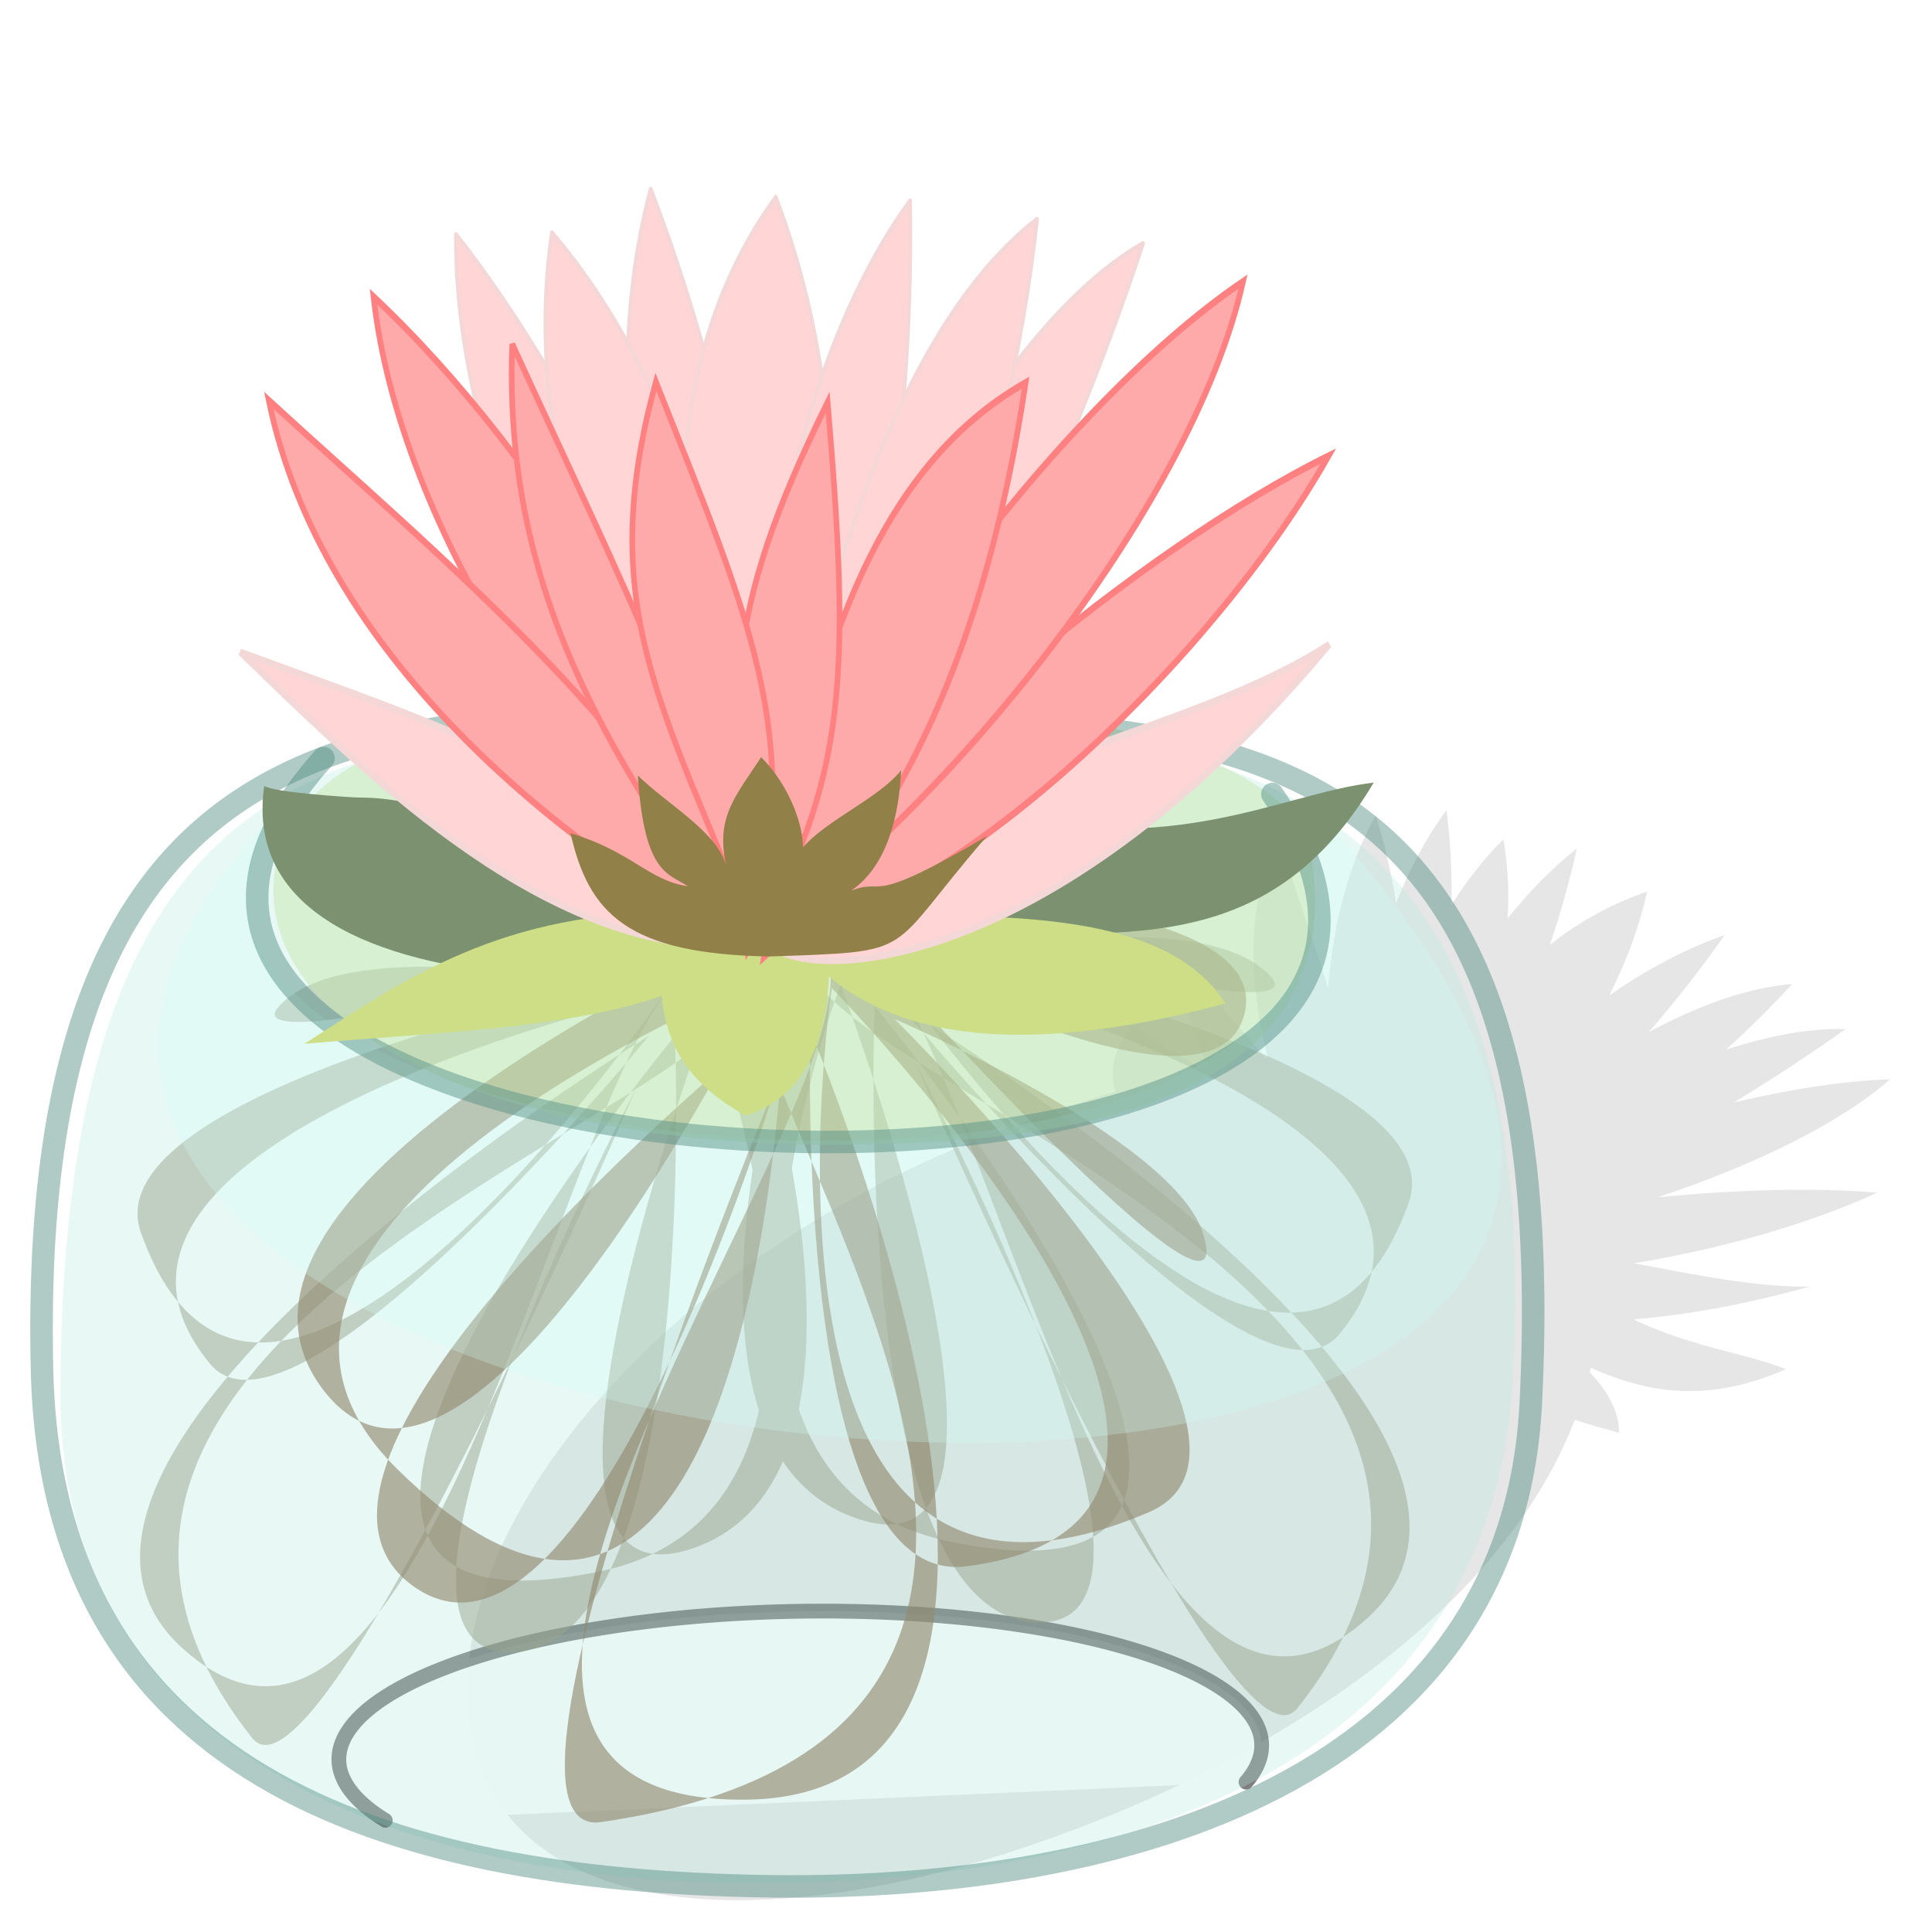 <?xml version="1.0" encoding="UTF-8" standalone="no"?>
<!-- Created with Inkscape (http://www.inkscape.org/) -->

<svg
   xmlns:dc="http://purl.org/dc/elements/1.1/"
   xmlns:cc="http://creativecommons.org/ns#"
   xmlns:rdf="http://www.w3.org/1999/02/22-rdf-syntax-ns#"
   xmlns:svg="http://www.w3.org/2000/svg"
   xmlns="http://www.w3.org/2000/svg"
   xmlns:sodipodi="http://sodipodi.sourceforge.net/DTD/sodipodi-0.dtd"
   xmlns:inkscape="http://www.inkscape.org/namespaces/inkscape"
   width="300"
   height="300"
   id="svg3005"
   version="1.1"
   inkscape:version="0.92.1 r15371"
   sodipodi:docname="aguape_2.svg">
  <title
     id="title3022">Lírio no Vidro</title>
  <defs
     id="defs3007">
    <filter
       inkscape:collect="always"
       style="color-interpolation-filters:sRGB"
       id="filter4709"
       x="-0.027"
       width="1.054"
       y="-0.055"
       height="1.11">
      <feGaussianBlur
         inkscape:collect="always"
         stdDeviation="2.329"
         id="feGaussianBlur4711" />
    </filter>
    <filter
       inkscape:collect="always"
       style="color-interpolation-filters:sRGB"
       id="filter4717"
       x="-0.022"
       width="1.043"
       y="-0.027"
       height="1.054">
      <feGaussianBlur
         inkscape:collect="always"
         stdDeviation="2.032"
         id="feGaussianBlur4719" />
    </filter>
    <filter
       inkscape:collect="always"
       style="color-interpolation-filters:sRGB"
       id="filter6072"
       x="-0.01"
       width="1.02"
       y="-0.015"
       height="1.03">
      <feGaussianBlur
         inkscape:collect="always"
         stdDeviation="0.982"
         id="feGaussianBlur6074" />
    </filter>
    <filter
       id="filter3946"
       inkscape:collect="always">
      <feGaussianBlur
         id="feGaussianBlur3948"
         stdDeviation="0.235"
         inkscape:collect="always" />
    </filter>
    <filter
       inkscape:collect="always"
       style="color-interpolation-filters:sRGB"
       id="filter5468"
       x="-0.012"
       width="1.024"
       y="-0.012"
       height="1.024">
      <feGaussianBlur
         inkscape:collect="always"
         stdDeviation="0.73"
         id="feGaussianBlur5470" />
    </filter>
    <filter
       inkscape:collect="always"
       style="color-interpolation-filters:sRGB"
       id="filter5472"
       x="-0.011"
       width="1.021"
       y="-0.014"
       height="1.027">
      <feGaussianBlur
         inkscape:collect="always"
         stdDeviation="0.883"
         id="feGaussianBlur5474" />
    </filter>
  </defs>
  <sodipodi:namedview
     id="base"
     pagecolor="#ffffff"
     bordercolor="#666666"
     borderopacity="1.0"
     inkscape:pageopacity="0.0"
     inkscape:pageshadow="2"
     inkscape:zoom="1.7266667"
     inkscape:cx="150"
     inkscape:cy="150"
     inkscape:document-units="px"
     inkscape:current-layer="layer1"
     showgrid="false"
     inkscape:window-width="1215"
     inkscape:window-height="776"
     inkscape:window-x="65"
     inkscape:window-y="24"
     inkscape:window-maximized="1"
     inkscape:snap-global="false"
     showguides="false" />
  <g
     inkscape:label="Camada 1"
     inkscape:groupmode="layer"
     id="layer1"
     transform="translate(0,-752.362)">
    <g
       id="g5646"
       transform="translate(-3.37,-1.007)">
      <g
         transform="matrix(0.781,0,0.013,1.459,18.082,-479.509)"
         style="filter:url(#filter6072)"
         id="g6070">
        <path
           style="color:#000000;clip-rule:nonzero;display:inline;overflow:visible;visibility:visible;opacity:1;isolation:auto;mix-blend-mode:normal;color-interpolation:sRGB;color-interpolation-filters:linearRGB;solid-color:#000000;solid-opacity:1;fill:#e6e6e6;fill-opacity:1;fill-rule:nonzero;stroke:none;stroke-width:3.643;stroke-linecap:round;stroke-linejoin:round;stroke-miterlimit:4;stroke-dasharray:none;stroke-dashoffset:0;stroke-opacity:1;marker:none;color-rendering:auto;image-rendering:auto;shape-rendering:auto;text-rendering:auto;enable-background:accumulate"
           d="m 179.964,1039.224 c -62.316,12.924 -116.985,10.861 -122.455,-10.701 -5.47,-21.563 40.612,-49.52 102.928,-62.444 62.316,-12.924 115.126,-14.593 121.667,11.305 6.54,25.898 -39.824,48.916 -102.139,61.841 z"
           id="path4931"
           inkscape:connector-curvature="0"
           sodipodi:nodetypes="scscs"
           inkscape:transform-center-x="-97.02671"
           inkscape:transform-center-y="-32.114077" />
        <path
           inkscape:connector-curvature="0"
           id="path3043-1"
           transform="matrix(1.056,0,0,0.999,-369.635,851.671)"
           d="m 589.861,79.652 c -3.894,2.93 -7.079,6.296 -9.646,9.914 -0.877,-3.291 -2.108,-6.452 -3.688,-9.357 -5.398,5.41 -8.246,11.821 -9.248,18.438 -3.047,-5.832 -6.582,-11.502 -9.383,-16.424 -6.019,7.777 -5.547,16.286 -1.85,24.309 -5.852,-4.13 -12.487,-8.081 -18.604,-11.928 2.147,4.234 4.494,8.904 7.672,13.416 -1.279,-0.599 -2.741,-1.177 -4.549,-1.73 -1.155,-0.353 -9.216,-3.185 -9.707,-3.801 -8.572,4.894 -3.372,10.354 7.162,15.26 -7.056,-0.397 -13.761,-0.291 -20.529,-0.266 14.614,3.601 29.836,7.944 42.51,9.344 -2.874,2.77 -3.149,5.557 1.012,9.152 8.307,0.967 14.139,-1.52 18.674,-4.615 4.159,6.214 18.001,11.089 41.646,14.611 -0.058,-2.739 -2.866,-5.179 -7.285,-7.443 11.28,3.026 22.879,4.596 38.75,0.672 -7.415,-1.712 -17.395,-2.279 -28.584,-5.303 9.638,-0.454 20.7,-1.524 33.219,-3.496 -9.974,0.08 -21.457,-1.244 -33.076,-2.484 16.947,-1.553 33.778,-4.345 45.955,-7.523 -11.367,-0.559 -26.249,-0.344 -41.359,0.496 17.393,-3.26 33.798,-7.604 43.998,-12.572 -8.511,0.142 -18.748,1.047 -29.449,2.457 7.565,-2.593 14.758,-5.261 21.109,-7.809 -6.619,-0.128 -14.314,0.705 -22.488,2.174 4.49,-2.293 8.721,-4.637 12.531,-6.977 -8.673,0.416 -17.891,2.332 -27.105,5.135 5.18,-3.339 10.054,-6.822 14.445,-10.334 -7.403,1.437 -14.725,3.667 -21.799,6.412 3.194,-3.497 5.719,-7.197 7.311,-11.066 -7.035,1.369 -13.1,3.319 -18.406,5.684 2.111,-3.457 3.89,-6.916 5.246,-10.27 -4.834,2.161 -9.199,4.678 -13.143,7.443 0.332,-2.865 0.142,-5.693 -0.691,-8.416 -3.769,2.118 -7.035,4.465 -9.863,6.979 0.15,-3.522 -0.101,-6.929 -0.787,-10.08 z"
           style="fill:#e6e6e6;fill-opacity:1;stroke:none;stroke-width:0.942" />
      </g>
      <g
         id="g5609">
        <path
           style="color:#000000;clip-rule:nonzero;display:inline;overflow:visible;visibility:visible;opacity:1;isolation:auto;mix-blend-mode:normal;color-interpolation:sRGB;color-interpolation-filters:linearRGB;solid-color:#000000;solid-opacity:1;fill:#ffffff;fill-opacity:0.902;fill-rule:nonzero;stroke:#000000;stroke-width:2.288;stroke-linecap:round;stroke-linejoin:round;stroke-miterlimit:4;stroke-dasharray:none;stroke-dashoffset:0;stroke-opacity:0.502;marker:none;color-rendering:auto;image-rendering:auto;shape-rendering:auto;text-rendering:auto;enable-background:accumulate"
           id="path5446"
           transform="matrix(1,-0.018,-0.031,-1,0,0)"
           sodipodi:type="arc"
           sodipodi:cx="95.794434"
           sodipodi:cy="-1027.1998"
           sodipodi:rx="71.642197"
           sodipodi:ry="21.899431"
           sodipodi:start="6.0121365"
           sodipodi:end="3.5844778"
           sodipodi:open="true"
           d="m 164.821,-1033.063 a 71.642,21.899 0 0 1 -31.174,24.456 71.642,21.899 0 0 1 -85.549,-2.252 71.642,21.899 0 0 1 -17.034,-25.726" />
        <g
           id="g5462"
           style="opacity:0.5;fill:#918a6f;fill-opacity:1;filter:url(#filter5472)">
          <path
             style="fill:#918a6f;fill-opacity:1;fill-rule:evenodd;stroke:none;stroke-width:1.253px;stroke-linecap:butt;stroke-linejoin:miter;stroke-opacity:1"
             d="m 118.31,903.488 c 0,0 27.549,78.29 -7.319,90.291 -32.978,11.351 2.466,-82.906 2.466,-82.906 0,0 29.593,76.952 -17.006,86.515 -68.803,14.12 11.711,-83.149 11.711,-83.149 0,0 4.174,95.418 -25.506,95.696 -27.123,0.254 19.442,-87.417 19.442,-87.417 0,0 -49.103,113.955 -59.565,100.741 C -10.479,956.304 139.067,919.04 115.575,903.946 95.263,890.894 73.491,1046.813 31.8,1009.395 -2.117,978.954 104.118,914.237 104.118,914.237 c 0,0 -54.897,66.988 -68.145,50.895 -28.99,-35.215 70.646,-57.63 70.646,-57.63 0,0 -62.182,91.225 -81.369,37.258 -7.728,-21.736 72.66,-38.433 72.66,-38.433 0,0 -36.704,-7.317 -49.089,1.476 -18.266,12.967 59.194,-7.849 59.194,-7.849 0,0 -50.406,-3.973 -40.753,-20.975 9.643,-16.986 44.915,13.557 44.915,13.557 z"
             id="path5456"
             inkscape:connector-curvature="0"
             sodipodi:nodetypes="cscscscssscscscscscc"
             inkscape:transform-center-x="34.544184"
             inkscape:transform-center-y="54.503323" />
          <path
             inkscape:transform-center-y="54.503323"
             inkscape:transform-center-x="-34.544183"
             sodipodi:nodetypes="cscscscssscscscscscc"
             inkscape:connector-curvature="0"
             id="path5458"
             d="m 129.051,898.855 c 0,0 -27.549,78.29 7.319,90.291 32.978,11.351 -2.466,-82.906 -2.466,-82.906 0,0 -29.593,76.952 17.006,86.515 68.803,14.12 -11.711,-83.149 -11.711,-83.149 0,0 -4.174,95.418 25.506,95.696 27.123,0.254 -19.442,-87.417 -19.442,-87.417 0,0 49.103,113.955 59.565,100.741 53.013,-66.956 -96.533,-104.22 -73.041,-119.314 20.313,-13.052 42.084,142.867 83.775,105.449 33.917,-30.441 -72.318,-95.158 -72.318,-95.158 0,0 54.897,66.988 68.145,50.895 28.99,-35.215 -70.646,-57.63 -70.646,-57.63 0,0 62.182,91.225 81.369,37.258 7.728,-21.736 -72.66,-38.433 -72.66,-38.433 0,0 36.704,-7.317 49.089,1.476 18.266,12.967 -59.194,-7.849 -59.194,-7.849 0,0 50.406,-3.973 40.753,-20.975 -9.643,-16.986 -44.915,13.557 -44.915,13.557 z"
             style="fill:#918a6f;fill-opacity:1;fill-rule:evenodd;stroke:none;stroke-width:1.253px;stroke-linecap:butt;stroke-linejoin:miter;stroke-opacity:1" />
        </g>
        <path
           transform="rotate(1.259,207.36,811.473)"
           style="color:#000000;clip-rule:nonzero;display:inline;overflow:visible;visibility:visible;opacity:0.55;isolation:auto;mix-blend-mode:normal;color-interpolation:sRGB;color-interpolation-filters:linearRGB;solid-color:#000000;solid-opacity:1;fill:#afe9dd;fill-opacity:1;fill-rule:nonzero;stroke:none;stroke-width:3.055;stroke-linecap:round;stroke-linejoin:round;stroke-miterlimit:4;stroke-dasharray:none;stroke-dashoffset:0;stroke-opacity:1;marker:none;filter:url(#filter4717);color-rendering:auto;image-rendering:auto;shape-rendering:auto;text-rendering:auto;enable-background:accumulate"
           d="m 241.662,967.141 c -2.155,58.928 -57.284,78.258 -111.18,80.365 C 70.949,1049.833 17.367,1029.922 16.275,973.942 14.215,868.297 63.249,869.19 125.488,867.312 c 62.239,-1.878 119.843,-0.517 116.174,99.829 z"
           id="path5185"
           inkscape:connector-curvature="0"
           sodipodi:nodetypes="sssss" />
        <path
           style="opacity:0.8;fill:#918a6f;fill-rule:evenodd;stroke:none;stroke-width:1.441px;stroke-linecap:butt;stroke-linejoin:miter;stroke-opacity:1;filter:url(#filter5468)"
           d="m 124.298,896.118 c 0,0 -95.218,41.273 -70.68,73.139 23.208,30.139 69.158,-64.377 69.158,-64.377 0,0 -96.108,38.924 -57.72,76.608 56.681,55.641 60.113,-70.601 60.113,-70.601 0,0 -86.614,69.512 -57.141,89.113 26.934,17.913 56.059,-78.883 56.059,-78.883 0,0 -49.293,118.352 -27.403,115.184 110.919,-16.055 -6.601,-141.97 29.957,-138.049 31.611,3.39 -81.298,135.656 -7.233,134.565 60.254,-0.887 9.811,-119.289 9.811,-119.289 0,0 -2.915,86.58 24.251,83.053 59.447,-7.72 -20.936,-89.785 -20.936,-89.785 0,0 -16.561,109.69 49.272,81.368 26.516,-11.407 -39.538,-76.568 -39.538,-76.568 0,0 43.066,18.441 47.87,33.189 7.084,21.751 -52.479,-44.616 -52.479,-44.616 0,0 53.895,29.924 58.921,10.746 5.021,-19.16 -56.678,-19.08 -56.678,-19.08 z"
           id="path5450"
           inkscape:connector-curvature="0"
           sodipodi:nodetypes="cscscscssscscscscscc"
           inkscape:transform-center-x="15.861865"
           inkscape:transform-center-y="70.099317" />
        <path
           style="color:#000000;clip-rule:nonzero;display:inline;overflow:visible;visibility:visible;opacity:0.5;isolation:auto;mix-blend-mode:normal;color-interpolation:sRGB;color-interpolation-filters:linearRGB;solid-color:#000000;solid-opacity:1;fill:#c6e9af;fill-opacity:1;fill-rule:nonzero;stroke:none;stroke-width:2.99;stroke-linecap:round;stroke-linejoin:round;stroke-miterlimit:4;stroke-dasharray:none;stroke-dashoffset:0;stroke-opacity:1;marker:none;color-rendering:auto;image-rendering:auto;shape-rendering:auto;text-rendering:auto;enable-background:accumulate"
           d="M 130.436,931.154 C 82.216,930.609 43.115,914.172 45.984,888.995 c 2.148,-18.849 30.4,-28.487 78.62,-27.963 48.221,0.524 72.342,9.665 81.528,20.905 12.022,49.461 -54.033,49.054 -75.696,49.216 z"
           id="path5183"
           inkscape:connector-curvature="0"
           sodipodi:nodetypes="csscc" />
        <path
           transform="rotate(1.259,207.36,811.473)"
           style="opacity:0.5;fill:#d5fff6;fill-rule:evenodd;stroke:none;stroke-width:5.626;stroke-linecap:butt;stroke-linejoin:miter;stroke-miterlimit:4;stroke-dasharray:none;stroke-opacity:0.502;filter:url(#filter4709)"
           d="M 53.648,876.944 C -7.342,938.485 236.178,961.533 207.886,877.788 355.017,1028.032 -71.549,995.656 53.648,876.944 Z"
           id="path5467"
           inkscape:connector-curvature="0"
           sodipodi:nodetypes="ccc" />
        <path
           sodipodi:nodetypes="cc"
           inkscape:connector-curvature="0"
           id="path6088"
           d="m 53.606,871.083 c -65.066,72.512 201.445,84.121 147.338,5.587"
           style="fill:none;fill-rule:evenodd;stroke:#589288;stroke-width:3.5;stroke-linecap:round;stroke-linejoin:round;stroke-miterlimit:4;stroke-dasharray:none;stroke-opacity:0.486" />
        <path
           sodipodi:nodetypes="sssss"
           inkscape:connector-curvature="0"
           id="path5444"
           d="m 241.076,971.177 c -2.887,58.248 -62.701,75.827 -118.006,75.097 C 61.979,1045.467 11.33,1028.142 9.896,966.097 7.491,862.024 63.403,863.026 127.242,864.429 c 63.839,1.403 119.238,-2.28 113.834,106.748 z"
           style="color:#000000;clip-rule:nonzero;display:inline;overflow:visible;visibility:visible;opacity:0.5;isolation:auto;mix-blend-mode:normal;color-interpolation:sRGB;color-interpolation-filters:linearRGB;solid-color:#000000;solid-opacity:1;fill:#000000;fill-opacity:0;fill-rule:nonzero;stroke:#518c81;stroke-width:3.5;stroke-linecap:round;stroke-linejoin:round;stroke-miterlimit:4;stroke-dasharray:none;stroke-dashoffset:0;stroke-opacity:0.902;marker:none;color-rendering:auto;image-rendering:auto;shape-rendering:auto;text-rendering:auto;enable-background:accumulate" />
        <g
           transform="matrix(1.45,-0.048,0.052,1.822,127.266,-756.937)"
           id="g3871">
          <path
             inkscape:connector-curvature="0"
             id="path3043"
             d="m -11.9,897.851 c -8.378,0.004 -16.838,0.653 -24.688,2.594 -27.98,2.771 -29.207,-5.235 -42.394,-5.627 -1.129,-0.034 -9.328,-0.698 -10.213,-1.26 -4.621,21.401 54.497,18.711 69.981,14.543 18.808,-0.331 36.009,4.213 48.731,-11.696 -9.835,0.639 -21.428,5.924 -41.418,1.446 z"
             style="fill:#7c916f;fill-opacity:1;stroke:none"
             sodipodi:nodetypes="ccscccc" />
          <path
             inkscape:connector-curvature="0"
             id="path2994"
             d="m -44.749,905.488 c -19.533,-0.674 -29.933,4.931 -40.949,10.146 13.534,-0.599 28.143,-0.528 38.383,-3.076 0.358,4.212 2.581,7.584 8.666,10.439 6.756,-1.612 8.75,-6.469 9.293,-11.615 8.355,5.937 22.446,7.095 42.343,3.412 -6.437,-8.53 -24.897,-8.121 -42.159,-8.597 -2.98e-4,-0.031 0.004,-0.063 0.003,-0.094 l -10.247,-0.27 c -1.838,-0.158 -3.64,-0.287 -5.335,-0.346 z"
             style="fill:#cdde87;fill-opacity:1;stroke:none" />
          <path
             inkscape:transform-center-y="-31.463714"
             inkscape:transform-center-x="10.644058"
             sodipodi:nodetypes="ccc"
             inkscape:connector-curvature="0"
             id="path3014"
             d="m -38.033,908.995 c 0.08,-18.171 -13.472,-45.121 -28.963,-61.855 -0.988,20.358 14.176,45.827 28.963,61.855 z"
             style="fill:#ffd5d5;fill-opacity:1;stroke:#f4d7d7;stroke-width:0.4;stroke-linecap:butt;stroke-linejoin:round;stroke-miterlimit:4;stroke-dasharray:none;stroke-opacity:1" />
          <path
             style="fill:#ffd5d5;fill-opacity:1;stroke:#f4d7d7;stroke-width:0.6;stroke-linecap:butt;stroke-linejoin:miter;stroke-miterlimit:4;stroke-dasharray:none;stroke-opacity:1"
             d="m -38.282,908.519 c -11.235,-14.134 -33.647,-20.106 -53.067,-26.423 14.219,11.676 32.301,26.733 53.067,26.423 z"
             id="path3002"
             inkscape:connector-curvature="0"
             sodipodi:nodetypes="ccc"
             inkscape:transform-center-x="22.53517"
             inkscape:transform-center-y="-12.870785" />
          <path
             style="fill:#ffaaaa;fill-opacity:1;stroke:#ff8080;stroke-width:0.6;stroke-linecap:butt;stroke-linejoin:miter;stroke-miterlimit:4;stroke-dasharray:none;stroke-opacity:1"
             d="m -38.159,908.415 c -2.682,-17.972 -19.995,-42.018 -37.85,-56.203 2.117,20.271 20.799,42.609 37.85,56.203 z"
             id="path3006"
             inkscape:connector-curvature="0"
             sodipodi:nodetypes="ccc"
             inkscape:transform-center-x="15.279723"
             inkscape:transform-center-y="-29.484024" />
          <path
             inkscape:transform-center-y="-18.854506"
             inkscape:transform-center-x="17.911865"
             sodipodi:nodetypes="ccc"
             inkscape:connector-curvature="0"
             id="path3004"
             d="m -38.272,908.601 c -6.765,-16.865 -32.305,-34.688 -49.257,-47.853 4.799,21.712 29.525,38.568 49.257,47.853 z"
             style="fill:#ffaaaa;fill-opacity:1;stroke:#ff8080;stroke-width:0.6;stroke-linecap:butt;stroke-linejoin:miter;stroke-miterlimit:4;stroke-dasharray:none;stroke-opacity:1" />
          <path
             inkscape:transform-center-y="-13.723905"
             inkscape:transform-center-x="-22.02602"
             sodipodi:nodetypes="ccc"
             inkscape:connector-curvature="0"
             id="path3008"
             d="M -35.109,908.786 C -24.422,894.232 7.576,893.012 25.181,884.513 -4.608,911.249 -30.07,911.829 -35.109,908.786 Z"
             style="fill:#ffd5d5;fill-opacity:1;stroke:#f4d7d7;stroke-width:0.6;stroke-linecap:butt;stroke-linejoin:miter;stroke-miterlimit:4;stroke-dasharray:none;stroke-opacity:1" />
          <path
             style="fill:#ffaaaa;fill-opacity:1;stroke:#ff8080;stroke-width:0.6;stroke-linecap:butt;stroke-linejoin:miter;stroke-miterlimit:4;stroke-dasharray:none;stroke-opacity:1"
             d="M -36.473,908.467 C -24.844,894.505 5.484,875.774 25.666,868.469 13.326,884.69 -14.841,905.71 -36.473,908.467 Z"
             id="path3010"
             inkscape:connector-curvature="0"
             sodipodi:nodetypes="ccc"
             inkscape:transform-center-x="-22.84732"
             inkscape:transform-center-y="-12.422856" />
          <path
             inkscape:transform-center-y="-24.552191"
             inkscape:transform-center-x="-19.70247"
             sodipodi:nodetypes="ccc"
             inkscape:connector-curvature="0"
             id="path3022"
             d="m -38.111,908.254 c 16.408,-7.808 34.814,-36.842 44.591,-58.412 -18.772,7.938 -36.561,38.137 -44.591,58.412 z"
             style="fill:#ffd5d5;fill-opacity:1;stroke:#f4d7d7;stroke-width:0.4;stroke-linecap:butt;stroke-linejoin:round;stroke-miterlimit:4;stroke-dasharray:none;stroke-opacity:1" />
          <path
             inkscape:transform-center-y="-25.743084"
             inkscape:transform-center-x="-20.977878"
             sodipodi:nodetypes="ccc"
             inkscape:connector-curvature="0"
             id="path3012"
             d="m -36.691,907.93 c 6.295,-17.045 33.38,-44.311 53.754,-54.552 -6.211,19.412 -34.287,44.725 -53.754,54.552 z"
             style="fill:#ffaaaa;fill-opacity:1;stroke:#ff8080;stroke-width:0.6;stroke-linecap:butt;stroke-linejoin:miter;stroke-miterlimit:4;stroke-dasharray:none;stroke-opacity:1" />
          <path
             style="fill:#ffd5d5;fill-opacity:1;stroke:#f4d7d7;stroke-width:0.4;stroke-linecap:butt;stroke-linejoin:round;stroke-miterlimit:4;stroke-dasharray:none;stroke-opacity:1"
             d="m -37.891,908.506 c 5.971,-17.162 1.093,-43.82 -8.131,-64.675 -7.362,19.467 -0.656,44.716 8.131,64.675 z"
             id="path3028"
             inkscape:connector-curvature="0"
             sodipodi:nodetypes="ccc"
             inkscape:transform-center-x="0.14148054"
             inkscape:transform-center-y="-33.207709" />
          <path
             style="fill:#ffd5d5;fill-opacity:1;stroke:#f4d7d7;stroke-width:0.4;stroke-linecap:butt;stroke-linejoin:round;stroke-miterlimit:4;stroke-dasharray:none;stroke-opacity:1"
             d="m -38.184,908.232 c 3.223,-17.883 -2.011,-44.597 -18.533,-60.965 -4.496,19.88 6.743,42.62 18.533,60.965 z"
             id="path3016"
             inkscape:connector-curvature="0"
             sodipodi:nodetypes="ccc"
             inkscape:transform-center-x="5.2626922"
             inkscape:transform-center-y="-32.821039" />
          <path
             style="fill:#ffaaaa;fill-opacity:1;stroke:#ff8080;stroke-width:0.6;stroke-linecap:butt;stroke-linejoin:miter;stroke-miterlimit:4;stroke-dasharray:none;stroke-opacity:1"
             d="m -38.665,908.026 c -3.664,-17.784 -10.987,-29.432 -22.642,-51.381 -1.698,20.311 8.423,34.847 22.642,51.381 z"
             id="path3068"
             inkscape:connector-curvature="0"
             sodipodi:nodetypes="ccc"
             inkscape:transform-center-x="12.473965"
             inkscape:transform-center-y="-28.874091" />
          <path
             inkscape:transform-center-y="-32.660054"
             inkscape:transform-center-x="-5.7847364"
             sodipodi:nodetypes="ccc"
             inkscape:connector-curvature="0"
             id="path3018"
             d="m -37.905,908.637 c 8.901,-15.841 15.246,-40.902 5.236,-63.763 -17.132,17.666 -10.37,42.569 -5.236,63.763 z"
             style="fill:#ffd5d5;fill-opacity:1;stroke:#f4d7d7;stroke-width:0.4;stroke-linecap:butt;stroke-linejoin:round;stroke-miterlimit:4;stroke-dasharray:none;stroke-opacity:1" />
          <path
             inkscape:transform-center-y="-30.627834"
             inkscape:transform-center-x="-12.832988"
             sodipodi:nodetypes="ccc"
             inkscape:connector-curvature="0"
             id="path3030"
             d="m -37.226,907.609 c 12.074,-13.579 18.588,-38.902 18.915,-62.053 -14.201,14.62 -19.412,40.252 -18.915,62.053 z"
             style="fill:#ffd5d5;fill-opacity:1;stroke:#f4d7d7;stroke-width:0.4;stroke-linecap:butt;stroke-linejoin:round;stroke-miterlimit:4;stroke-dasharray:none;stroke-opacity:1" />
          <path
             style="fill:#ffd5d5;fill-opacity:1;stroke:#f4d7d7;stroke-width:0.4;stroke-linecap:butt;stroke-linejoin:round;stroke-miterlimit:4;stroke-dasharray:none;stroke-opacity:1"
             d="M -36.499,908.56 C -21.756,897.939 -8.673,870.384 -4.781,847.483 -22.889,857.948 -32.232,887.175 -36.499,908.56 Z"
             id="path3020"
             inkscape:connector-curvature="0"
             sodipodi:nodetypes="ccc"
             inkscape:transform-center-x="-14.98443"
             inkscape:transform-center-y="-27.685091" />
          <path
             inkscape:transform-center-y="-27.256316"
             inkscape:transform-center-x="-15.796869"
             sodipodi:nodetypes="ccc"
             inkscape:connector-curvature="0"
             id="path3070"
             d="m -36.263,909.539 c 15.02,-10.227 24.744,-25.923 29.76,-48.168 -18.39,7.704 -24.927,26.903 -29.76,48.168 z"
             style="fill:#ffaaaa;fill-opacity:1;stroke:#ff8080;stroke-width:0.6;stroke-linecap:butt;stroke-linejoin:miter;stroke-miterlimit:4;stroke-dasharray:none;stroke-opacity:1" />
          <path
             style="fill:#ffaaaa;fill-opacity:1;stroke:#ff8080;stroke-width:0.6;stroke-linecap:butt;stroke-linejoin:miter;stroke-miterlimit:4;stroke-dasharray:none;stroke-opacity:1"
             d="m -37.972,908.973 c 11.47,-14.093 11.782,-23.743 10.23,-46.494 -11.876,17.852 -11.677,24.734 -10.23,46.494 z"
             id="path3024"
             inkscape:connector-curvature="0"
             sodipodi:nodetypes="ccc"
             inkscape:transform-center-x="-7.1267839"
             inkscape:transform-center-y="-30.634461" />
          <path
             inkscape:transform-center-y="-31.225826"
             inkscape:transform-center-x="4.2910693"
             sodipodi:nodetypes="ccc"
             inkscape:connector-curvature="0"
             id="path3026"
             d="m -37.229,907.791 c 5.771,-17.23 0.639,-26.773 -8.827,-47.519 -7.319,19.022 -0.191,27.664 8.827,47.519 z"
             style="fill:#ffaaaa;fill-opacity:1;stroke:#ff8080;stroke-width:0.6;stroke-linecap:butt;stroke-linejoin:miter;stroke-miterlimit:4;stroke-dasharray:none;stroke-opacity:1" />
          <path
             style="fill:#918048;fill-opacity:1;stroke:none;filter:url(#filter3946)"
             d="m -37.155,883.258 c -2.756,4.976 -5.148,7.94 -4.051,14.493 -0.995,-4.771 -6.081,-8.466 -9.198,-12.575 0.375,13.351 2.969,13.329 5.004,15.167 -4.144,-0.923 -5.945,-4.978 -12.386,-7.673 1.716,10.941 5.746,16.539 20.882,17.52 16.296,-0.048 12.19,0.43 23.681,-15.292 -13.351,9.242 -10.888,5.075 -14.706,6.77 4.011,-3.209 5.381,-10.223 5.708,-16.017 -2.973,4.437 -10.636,7.424 -11.995,12.482 2.352,0.035 1.41,-9.015 -2.938,-14.875 z"
             id="path3032"
             inkscape:connector-curvature="0"
             sodipodi:nodetypes="ccccccccccc"
             transform="matrix(1,0,0,0.631,1.214,335.175)" />
        </g>
      </g>
    </g>
  </g>
</svg>
